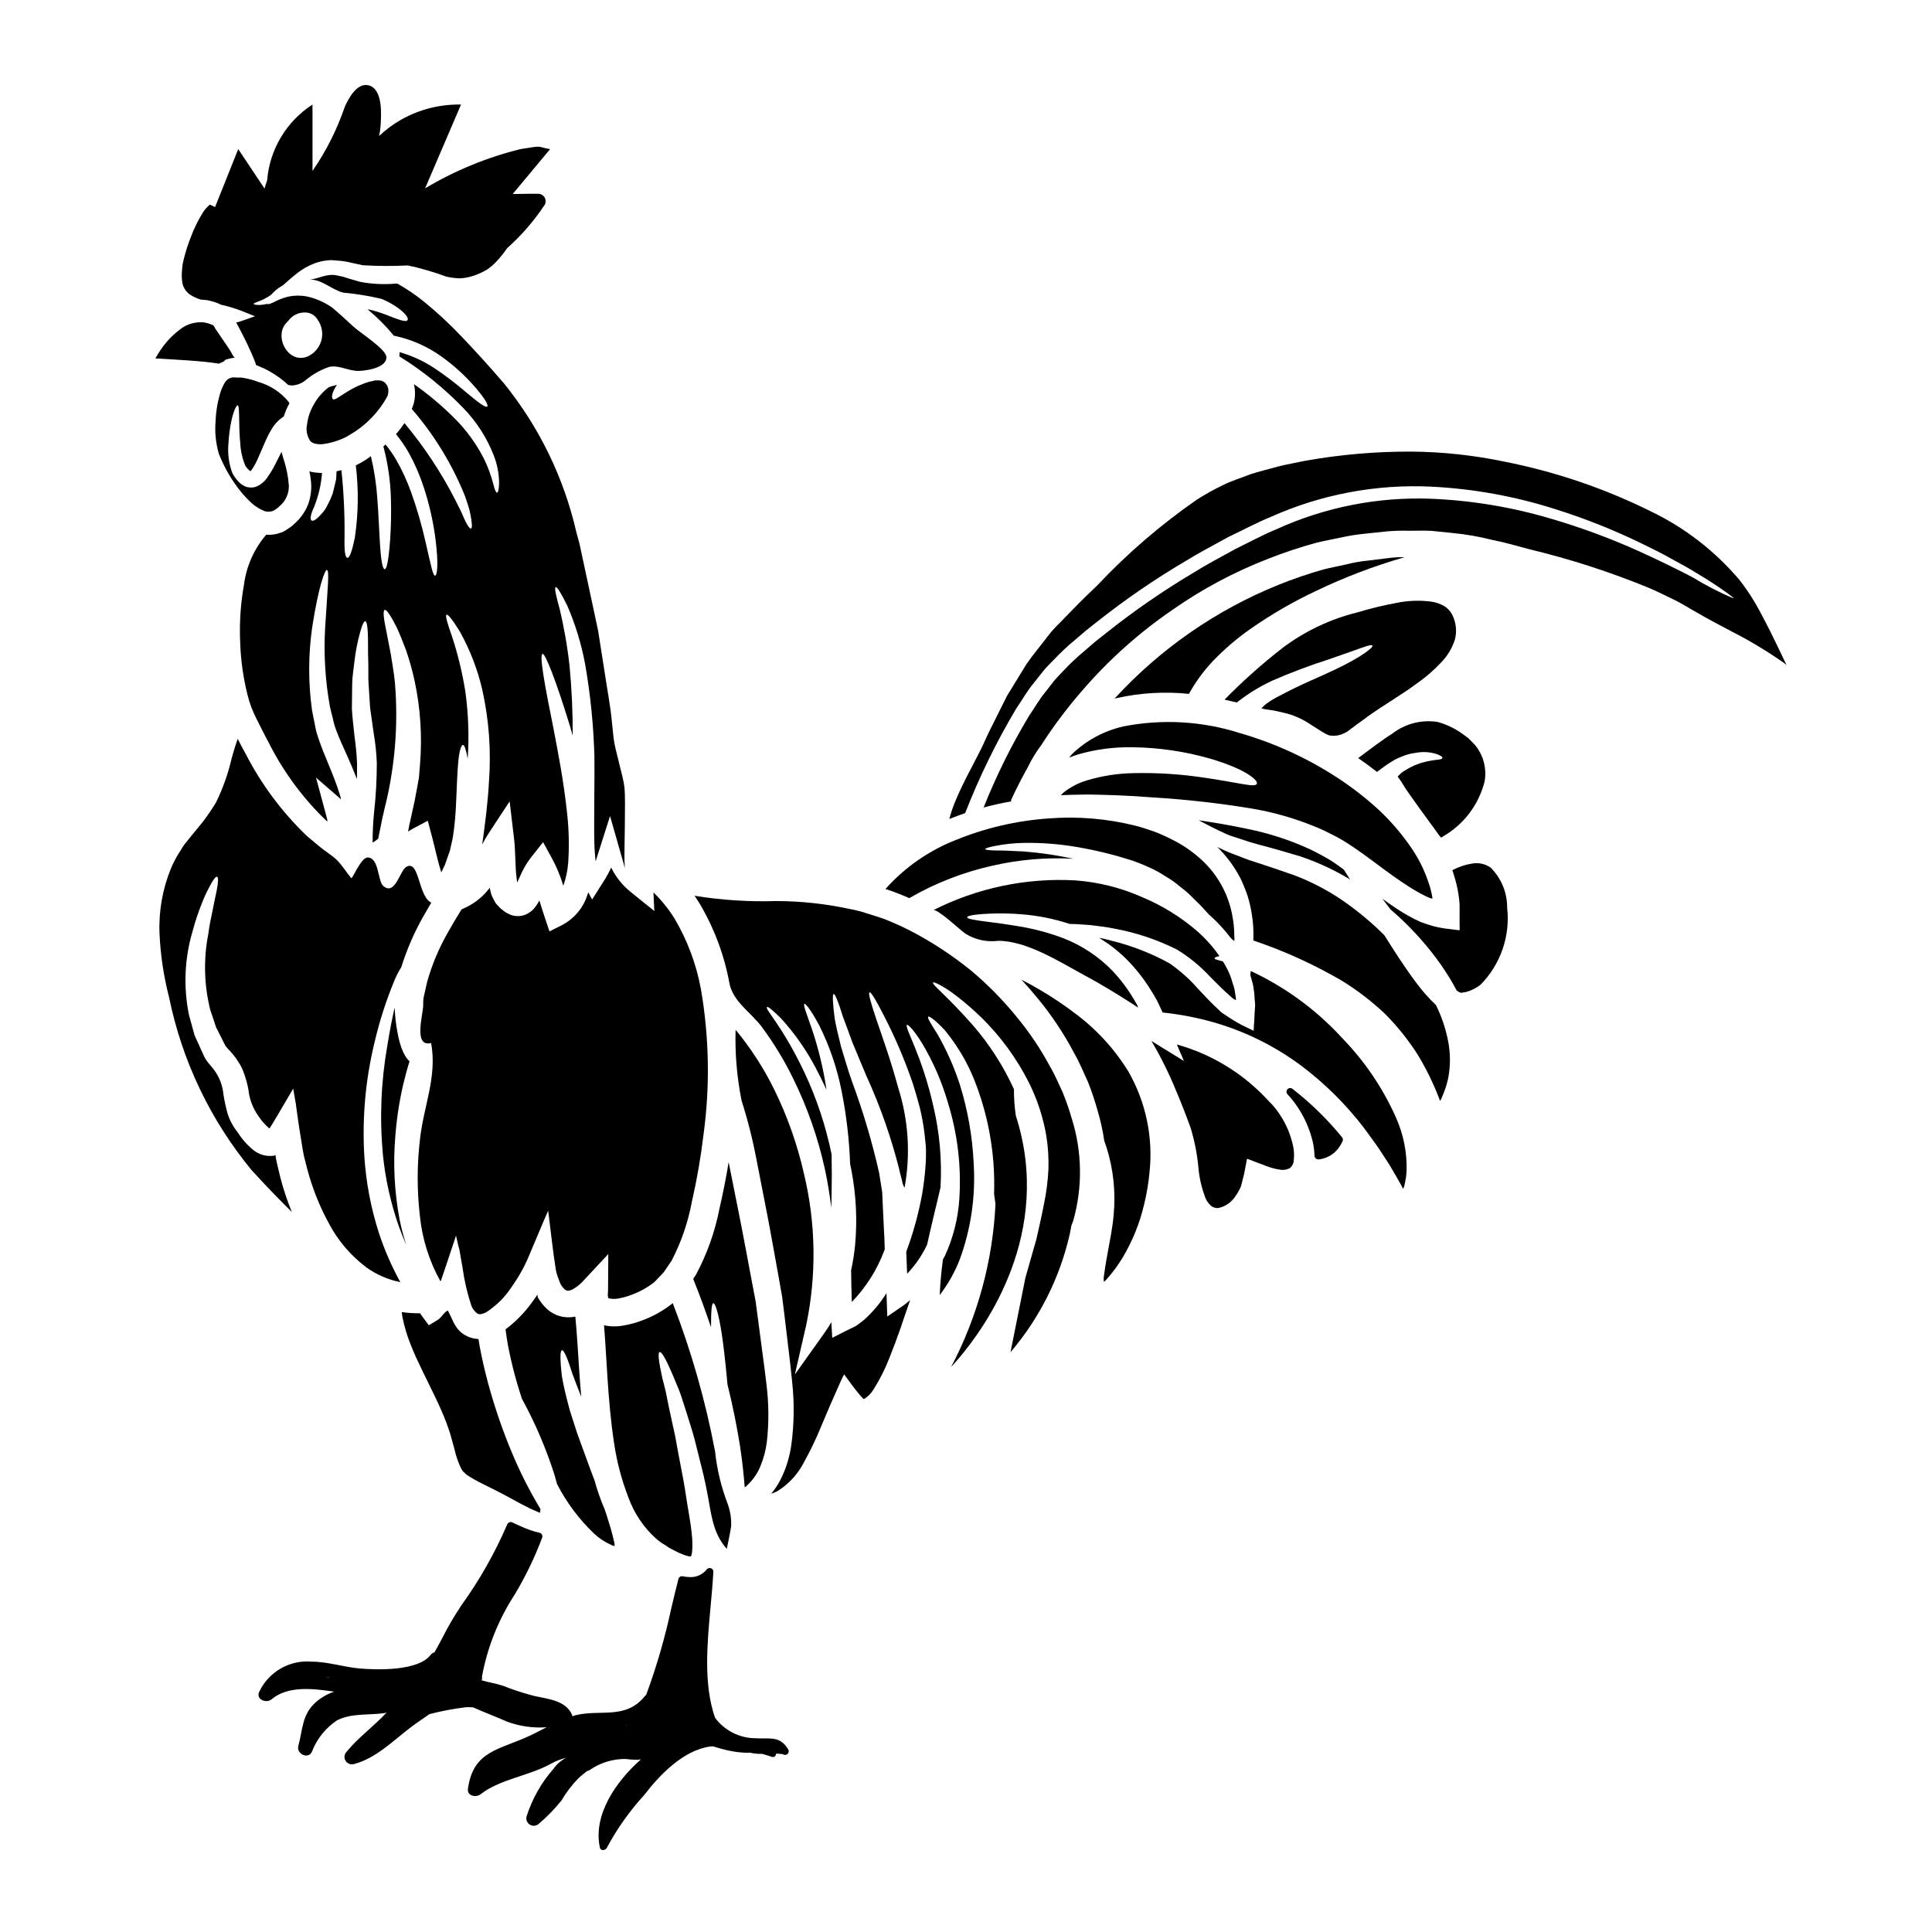 <?xml version="1.0" encoding="UTF-8"?>
<!-- Uploaded to: ICON Repo, www.svgrepo.com, Generator: ICON Repo Mixer Tools -->
<svg fill="#000000" width="800px" height="800px" version="1.1" viewBox="144 144 512 512" xmlns="http://www.w3.org/2000/svg">
 <g>
  <path d="m205.25 255.86c0.621-3.004 1.426-4.555 1.758-4.453 0.336 0.102 0.34 1.707 0.395 4.66 0.023 1.449 0.051 3.258 0.262 5.301h-0.004c0.098 2.121 0.57 4.207 1.398 6.16 0.328 0.461 0.711 0.879 1.137 1.246 0.059 0.035 0.121 0.07 0.184 0.102 0.262-0.285 0.496-0.598 0.691-0.934 0.426-0.66 0.797-1.352 1.113-2.07 0.723-1.68 1.477-3.418 2.277-5.227 0.445-1.008 0.953-1.984 1.527-2.926 0.723-1.25 1.711-2.328 2.898-3.148l0.336-0.23c0.363-1.199 0.859-2.352 1.477-3.441l-0.258-0.465c-2.062-2.496-4.832-4.312-7.945-5.203-1.488-0.566-3.031-0.965-4.606-1.18-0.684 0.035-1.367 0.016-2.047-0.051-1.707 0.18-2.273 1.113-3.234 3.391v-0.004c-0.871 2.644-1.367 5.398-1.473 8.18-0.254 2.938 0.043 5.894 0.875 8.723 1.188 3.004 2.742 5.844 4.633 8.461 0.961 1.352 2.035 2.613 3.215 3.781 1.016 1.102 2.234 1.996 3.594 2.637 0.738 0.414 1.602 0.543 2.43 0.359 0.172-0.059 0.344-0.113 0.52-0.152 0.188-0.102 0.371-0.215 0.543-0.34 0.152-0.129 0.395-0.203 0.52-0.336l0.828-0.75c1.523-1.359 2.348-3.34 2.25-5.379-0.195-2.477-0.703-4.922-1.504-7.273-0.152-0.492-0.285-1.008-0.438-1.551-0.699 1.398-1.398 2.816-2.148 4.242-0.488 0.887-1.031 1.746-1.629 2.562-0.738 1.105-1.793 1.965-3.027 2.461-0.859 0.273-1.785 0.266-2.641-0.027-0.629-0.258-1.211-0.625-1.707-1.086-0.695-0.688-1.289-1.473-1.762-2.332l-0.078-0.078v-0.023c-0.973-2.566-1.336-5.32-1.059-8.051 0.098-1.867 0.332-3.723 0.699-5.555z"/>
  <path d="m291.63 537.3c2.504 4.871 5.801 9.289 9.758 13.074 1.316 1.25 2.84 2.266 4.5 3l0.395 0.184c0.047 0.027 0.102 0.043 0.156 0.051 0.125 0.051 0.258 0.074 0.391 0.074 0.129 0 0.027-0.152 0.051-0.23-0.023-0.152 0-0.129-0.051-0.441-0.359-1.727-0.809-3.438-1.344-5.117-0.395-1.32-0.789-2.586-1.215-3.852-0.051-0.105-0.102-0.234-0.152-0.34h-0.004c-1.008-2.383-1.855-4.832-2.539-7.324-0.746-1.969-1.477-3.883-2.121-5.691-0.906-2.512-1.758-4.812-2.535-6.961-0.699-2.172-1.32-4.164-1.918-5.977-1.008-3.676-1.68-6.652-2.094-9.004-0.543-4.789-0.469-6.832 0.023-6.91 0.492-0.078 1.398 1.84 2.754 6.211 0.617 1.656 1.398 3.699 2.363 6.133-0.129-1.602-0.285-3.148-0.395-4.762-0.395-5.352-0.645-10.945-1.18-16.508v-0.008c-0.738 0.164-1.496 0.227-2.254 0.184-1.609-0.078-3.164-0.621-4.477-1.555-1.09-0.816-2.023-1.824-2.754-2.977l-0.395-0.617s-0.055-0.078-0.027-0.055l-0.051-0.125v-0.004c-0.051-0.195-0.086-0.395-0.105-0.598 0-0.203-0.051 0.051-0.102 0.078l-0.152 0.262c-0.441 0.617-0.883 1.215-1.297 1.812v-0.004c-1.934 2.656-4.25 5.012-6.879 6.981 0.23 1.918 0.543 3.856 0.934 5.746 0.621 2.977 1.348 5.902 2.172 8.723 0.395 1.371 0.828 2.641 1.242 3.984 0.152 0.262 0.285 0.492 0.441 0.789l0.004-0.004c3.266 6.102 5.973 12.484 8.094 19.07 0.25 0.879 0.504 1.781 0.762 2.707z"/>
  <path d="m265.91 232.77c-2.988-3.129-6.168-6.066-9.52-8.797-2.219-1.805-4.59-3.414-7.086-4.812-0.312-0.027-0.52 0.051-0.789 0.027-3.035 0.234-6.09 0.07-9.082-0.492-1.137-0.312-2.223-0.672-3.285-0.961h-0.004c-0.895-0.32-1.816-0.562-2.754-0.727-2.793-0.672-5.227 1.012-7.375 1.062 3.445 0 5.82 2.691 8.98 3.492 3.418 0.297 6.809 0.852 10.145 1.656 1.637 0.668 3.184 1.535 4.606 2.59 2.098 1.602 2.535 2.637 2.25 3.051-0.285 0.414-1.348 0.23-3.621-0.645-1.113-0.441-2.59-1.035-4.453-1.629-0.789-0.23-1.629-0.469-2.539-0.648 0.078 0.078 0.184 0.156 0.262 0.234 2.375 1.969 4.555 4.164 6.516 6.547l0.18 0.23c4.664 0.961 9.066 2.91 12.914 5.719 2.844 2.066 5.473 4.418 7.84 7.016 3.496 3.883 4.371 5.691 4.039 6.031-0.418 0.414-2.07-0.789-5.957-4.039h0.004c-2.527-2.164-5.18-4.18-7.945-6.031-2.875-1.914-6.027-3.371-9.344-4.328v0.672c-0.023 0.129-0.051 0.289-0.074 0.441 6.195 3.844 11.887 8.441 16.949 13.688 3.461 3.551 6.18 7.758 7.996 12.371 1 2.457 1.508 5.086 1.5 7.738-0.078 1.652-0.285 2.328-0.543 2.328-0.262 0-0.594-0.645-0.957-2.144-0.602-2.359-1.441-4.648-2.512-6.836-2.074-4.078-4.801-7.793-8.07-10.996-3.242-3.215-6.746-6.148-10.484-8.773 0.402 1.723 0.375 3.519-0.078 5.227-0.129 0.492-0.336 0.906-0.492 1.348 5.953 6.867 10.723 14.676 14.109 23.109 0.492 1.5 0.957 2.754 1.215 3.828 0.262 1.074 0.395 1.969 0.488 2.664 0.207 1.375 0.129 1.996-0.125 2.07s-0.699-0.395-1.324-1.629c-0.312-0.594-0.672-1.398-1.086-2.383-0.414-0.984-1.059-2.094-1.707-3.469v0.004c-3.727-7.297-8.258-14.156-13.508-20.445-0.688 1.023-1.438 2-2.254 2.926 1.297 1.566 2.449 3.246 3.445 5.019 1.605 2.93 2.934 6.004 3.961 9.184 1.449 4.441 2.481 9.008 3.074 13.641 0.883 6.93 0.395 9.625-0.102 9.652-0.594 0.051-1.062-2.535-2.59-9.164-0.996-4.394-2.258-8.727-3.777-12.965-1.051-2.926-2.352-5.758-3.883-8.465-0.848-1.465-1.816-2.859-2.894-4.164-0.207 0.152-0.363 0.363-0.57 0.52 1.184 4.43 1.852 8.977 1.992 13.559 0.121 3.754 0.051 7.512-0.207 11.258-0.414 5.59-0.906 7.684-1.426 7.711s-1.035-2.148-1.32-7.711c-0.18-2.793-0.289-6.441-0.645-11.02h0.004c-0.254-3.785-0.828-7.543-1.711-11.234-0.441 0.312-0.832 0.648-1.297 0.934l-1.215 0.75c-0.414 0.23-0.699 0.336-1.062 0.543l-0.086 0.059-0.336 0.152 0.004 0.004c0.766 6.332 0.688 12.738-0.238 19.051-0.828 4.086-1.473 5.535-2.016 5.461-0.543-0.074-0.832-1.684-0.727-5.695v-0.004c0.055-5.859-0.223-11.715-0.828-17.543l-1.297 0.312c-0.023 0.723-0.051 1.422-0.102 2.066-0.312 1.398-0.621 2.668-0.906 3.777h0.004c-0.352 0.98-0.773 1.934-1.27 2.852-0.316 0.719-0.727 1.398-1.215 2.016-1.812 2.125-2.719 2.641-3.148 2.305-0.43-0.336-0.285-1.477 0.723-3.652 1.137-2.856 1.836-5.863 2.07-8.926-1.133-0.004-2.262-0.141-3.359-0.414 0.273 1.156 0.438 2.332 0.492 3.519 0.066 1.836-0.234 3.664-0.883 5.383-0.367 0.887-0.824 1.727-1.375 2.512-0.527 0.773-1.145 1.484-1.832 2.121l-0.789 0.746v0.004c-0.402 0.348-0.836 0.66-1.293 0.93-0.43 0.305-0.879 0.582-1.348 0.828-0.52 0.18-1.062 0.367-1.605 0.52-0.914 0.211-1.859 0.281-2.793 0.203-3.223 3.754-5.277 8.371-5.906 13.277-0.895 5.019-1.234 10.121-1.008 15.219 0.156 4.766 0.82 9.504 1.992 14.129 0.27 1.066 0.598 2.117 0.984 3.148 0.395 1.035 0.789 1.867 1.297 2.926 1.086 2.07 2.07 4.191 3.148 6.133v-0.004c3.668 7.359 8.5 14.082 14.309 19.902 1.574 1.449 1.707 2.07 0.93-0.855l-2.562-9.496 6.652 5.773c-0.102-0.469-0.23-0.906-0.363-1.348-0.828-2.668-1.84-5.203-2.871-7.688-1.031-2.484-2.019-4.84-2.875-7.426h0.004c-0.41-1.203-0.711-2.441-0.906-3.699-0.234-1.18-0.52-2.363-0.699-3.496-1.012-7.289-0.992-14.684 0.051-21.969 1.707-10.969 3.367-15.242 3.91-15.16 0.695 0.102 0.18 4.684-0.492 15.473v-0.004c-0.387 6.965 0.047 13.945 1.293 20.809 0.23 1.035 0.516 2.098 0.789 3.184 0.215 1.105 0.535 2.188 0.957 3.234 0.75 2.07 1.891 4.453 2.977 6.906 0.789 1.816 1.629 3.754 2.434 5.797 0.023-1.336 0.023-2.652 0.023-3.984-0.098-2.445-0.32-4.883-0.672-7.301-0.262-2.535-0.57-4.992-0.699-7.32 0.027-2.301 0.051-4.531 0.078-6.602 0.027-2.07 0.395-3.961 0.57-5.719 0.301-2.719 0.816-5.41 1.551-8.047 0.52-1.867 0.984-2.902 1.348-2.852 0.363 0.051 0.57 1.141 0.672 3.055 0.102 1.914 0 4.762 0.129 8.125 0.051 1.684-0.051 3.523 0.078 5.488 0.129 1.965 0.254 4.039 0.395 6.238 0.312 2.172 0.621 4.453 0.961 6.805 0.445 2.609 0.723 5.246 0.824 7.894-0.004 4.418-0.25 8.832-0.746 13.223-0.254 2.609-0.375 5.227-0.363 7.844 0.527-0.312 1.027-0.668 1.5-1.062 0.07-0.504 0.164-1.004 0.289-1.5 0.23-1.18 0.465-2.332 0.695-3.496 0.262-1.059 0.465-2.121 0.723-3.148v0.004c2.691-10.746 3.609-21.852 2.723-32.891-0.262-2.977-0.789-5.644-1.141-7.996-0.465-2.363-0.855-4.402-1.18-6.059-0.723-3.391-0.906-5.328-0.414-5.512 0.492-0.18 1.574 1.449 3.148 4.555 0.746 1.574 1.551 3.598 2.457 5.953l-0.004-0.004c0.93 2.691 1.699 5.43 2.309 8.207 1.574 7.309 2.062 14.805 1.449 22.254-0.078 1.059-0.18 2.121-0.262 3.207l-0.027 0.18v0.102l-0.051 0.312-0.078 0.395-0.129 0.75-0.285 1.574c-0.363 2.07-0.789 4.215-1.32 6.441-0.23 1.086-0.492 2.172-0.723 3.285-0.105 0.516-0.207 1.008-0.285 1.523 0.395-0.254 0.789-0.516 1.211-0.746l4.016-2.121 1.16 4.402c0.883 3.391 1.555 6.648 2.41 9.262 0.262-0.492 0.52-1.008 0.723-1.5l0.262-0.52c0.023-0.102 0.129-0.395 0.129-0.395l0.414-1.18c0.254-0.789 0.594-1.551 0.789-2.25 0.262-1.375 0.645-2.562 0.828-3.961 0.418-2.754 0.621-5.438 0.75-7.871 0.23-4.918 0.34-8.977 0.621-11.773 0.285-2.793 0.75-4.297 1.215-4.297 0.465 0 0.828 1.324 1.266 3.625h0.004c0.391-5.844 0.195-11.711-0.582-17.516-0.789-5.074-1.992-10.078-3.598-14.957-1.238-3.496-1.812-5.465-1.422-5.668 0.391-0.203 1.656 1.422 3.598 4.582 2.637 4.773 4.606 9.883 5.848 15.191 1.812 8.078 2.414 16.379 1.785 24.633-0.285 5.254-0.98 10.766-1.781 16.484h-0.004c0.516-1.02 1.086-2.016 1.711-2.973l5.562-8.461 1.18 9.988c0.262 2.144 0.23 3.699 0.34 5.438 0.051 1.652 0.125 3.309 0.312 4.785l0.125 1.062c0.027 0.074 0.027 0.152 0.051 0.23l0.648-1.426c0.723-1.758 1.664-3.418 2.793-4.945l3.418-4.328 2.637 4.836c1.121 2.152 2.031 4.406 2.719 6.731 0.695-1.969 1.129-4.023 1.297-6.106 0.293-4.367 0.195-8.75-0.289-13.098-0.879-8.41-2.363-15.914-3.543-22.125-2.512-12.398-3.856-19.93-2.953-20.133 0.695-0.129 3.469 6.805 7.246 19.098 0.23 0.789 0.465 1.707 0.723 2.562h0.004c0.035-6.168-0.242-12.336-0.832-18.477-0.566-5.141-1.457-10.242-2.664-15.27-0.98-3.469-1.371-5.434-1.008-5.59 0.363-0.156 1.398 1.527 3.055 4.863v0.004c2.144 4.941 3.727 10.105 4.723 15.398 1.43 8.137 2.258 16.371 2.484 24.633 0.078 4.84-0.152 17.344-0.023 22.465 0.023 1.754 0.152 3.543 0.336 5.301 0.207-0.672 0.418-1.348 0.648-2.016l3.18-9.988 3.938 13.777c-0.051-0.543-0.078-1.059-0.102-1.574-0.102-3.184 0.336-16.473 0-19.68-0.336-3.207-2.57-10.062-2.91-13.328-0.285-2.457-0.465-4.891-0.789-7.297s-0.746-4.723-1.109-7.086c-0.727-4.688-1.453-9.312-2.176-13.871-0.957-4.582-1.941-9.055-2.875-13.457-0.488-2.199-0.953-4.371-1.398-6.523-0.23-1.035-0.465-2.07-0.668-3.106-0.289-1.012-0.543-2.043-0.832-3.055l0.004 0.004c-3.297-14.426-9.848-27.906-19.152-39.41-4.176-4.891-8.16-9.211-11.684-12.887z"/>
  <path d="m194.25 222c0.914 0.617 1.918 1.09 2.977 1.398 0.152 0.027 0.312 0 0.441 0.027l1.32 0.129 1.242 0.312c0.801 0.195 1.574 0.488 2.301 0.875 1.805 0.402 3.578 0.93 5.309 1.574l3.75 1.5-4.242 1.477c-0.18 0.078-0.262 0.027-0.52 0.102-0.082 0.008-0.16 0.023-0.234 0.055 1.062 1.941 2.019 3.828 2.875 5.59 0.465 1.035 0.934 2.016 1.348 2.949 0.203 0.492 0.395 0.984 0.594 1.449 0.18 0.418 0.328 0.852 0.438 1.293 0.746 0.312 1.477 0.621 2.172 0.934h0.004c1.957 0.953 3.793 2.141 5.457 3.543 0.285 0.254 0.57 0.543 0.855 0.789 0.316 0.078 0.637 0.129 0.961 0.156 1.379-0.039 2.703-0.551 3.75-1.449 1.855-1.539 3.977-2.723 6.262-3.496 2.637-0.492 5.074 1.141 7.762 1.086 1.992-0.023 7.531-0.855 7.324-3.723-0.156-2.125-7.117-6.473-8.746-8.027-1.941-1.812-3.91-3.598-5.668-5.07v0.004c-1.957-1.355-4.152-2.332-6.469-2.875-1.812-0.375-3.688-0.34-5.488 0.102-1.238 0.34-2.438 0.82-3.57 1.426-0.855 0.395-1.449 0.594-1.68 0.395-0.582 0.16-1.184 0.254-1.785 0.289-1.18 0.051-1.758-0.129-1.758-0.289 0-0.414 1.891-0.516 4.582-2.363h-0.004c0.84-0.969 1.836-1.793 2.949-2.43 0.051-0.027 0.129-0.055 0.18-0.078 1.086-0.984 2.332-2.098 3.828-3.262l0.004-0.004c1.441-1.141 3.059-2.043 4.789-2.664 0.992-0.363 2.027-0.598 3.078-0.695l0.695-0.078c0.312-0.023 0.625-0.016 0.934 0.023 0.543 0.055 1.086 0.078 1.656 0.129 1.094 0.086 2.176 0.27 3.234 0.543 0.957 0.207 1.969 0.441 2.977 0.648 3.981 0.234 7.973 0.254 11.953 0.051 3.481 0.746 6.898 1.742 10.234 2.977 1.172 0.27 2.367 0.414 3.57 0.441 1.125-0.051 2.238-0.25 3.309-0.594 1.312-0.406 2.574-0.961 3.758-1.656 0.984-0.641 1.879-1.406 2.664-2.281 1.008-1.07 1.93-2.219 2.754-3.438 3.797-3.383 7.141-7.238 9.953-11.473 0.359-0.609 0.363-1.363 0.012-1.973-0.352-0.613-1.004-0.992-1.711-0.992-2.254-0.043-4.508 0.051-6.762 0.062l9.922-11.902c-3.816-0.617-1.434-1.055-7.871 0-8.887 2.199-17.398 5.703-25.262 10.395l9.52-22.203c-5.508-0.109-10.941 1.25-15.746 3.934-2.16 1.215-4.16 2.691-5.961 4.394 0.195-0.902 0.328-1.816 0.391-2.734 0.168-2.754 0.711-9.84-3.289-10.711-3-0.66-5.223 3.543-6.164 5.621-2.062 6.066-4.953 11.816-8.594 17.094v-17.598c-6.906 4.461-11.348 11.879-12.02 20.074-0.273 0.754-0.504 1.488-0.688 2.191l-6.973-10.457-6.137 15.352-1.367-0.633 0.004-0.004c-0.066 0.035-0.125 0.078-0.18 0.129-0.723 0.633-1.344 1.375-1.836 2.203-1.184 1.934-2.18 3.981-2.981 6.102-0.809 2.031-1.477 4.117-1.992 6.238-0.129 0.492-0.203 1.008-0.285 1.371-0.078 0.57-0.078 1.035-0.129 1.5-0.094 0.887-0.086 1.785 0.027 2.668 0.117 1.422 0.844 2.719 1.992 3.559zm25.824 7.375c0.102-0.133 0.215-0.254 0.34-0.359 0.113-0.125 0.219-0.254 0.312-0.395 1.027-1.18 2.523-1.844 4.09-1.812 1.383-0.023 2.672 0.715 3.359 1.918 1.148 1.609 1.508 3.648 0.973 5.551-0.539 1.902-1.91 3.461-3.727 4.231-3.965 1.574-7.195-2.59-6.781-6.211 0.109-1.113 0.621-2.152 1.434-2.922z"/>
  <path d="m233.17 246.02-0.262 0.078c-0.605 0.137-1.199 0.309-1.781 0.52-1.691 1.281-3.09 2.914-4.09 4.785-0.871 1.543-1.434 3.238-1.656 4.996-0.336 1.512-0.055 3.094 0.785 4.394 0.352 0.418 0.836 0.695 1.375 0.789 0.859 0.191 1.746 0.199 2.609 0.023 1.164-0.188 2.309-0.48 3.418-0.879l1.551-0.621c0.328-0.148 0.648-0.312 0.957-0.492l0.699-0.441h0.004c4.168-2.41 7.59-5.93 9.883-10.168 0.227-0.602 0.309-1.25 0.234-1.887 0.023-0.289-0.18-0.52-0.234-0.789l0.027-0.078-0.18-0.207c-0.156-0.203-0.395-0.543-0.492-0.645v-0.004c-0.309-0.223-0.648-0.398-1.008-0.516-0.547-0.098-1.105-0.117-1.66-0.055-0.363 0.078-0.699 0.18-1.035 0.262-0.102 0.023-0.203 0.031-0.309 0.027-2.32 0.695-4.527 1.723-6.551 3.055-1.781 1.109-2.715 1.891-3.207 1.629s-0.363-1.734 1.035-3.777c-0.039-0.012-0.078-0.012-0.113 0z"/>
  <path d="m193.89 239.52c3.367 0.23 6.109 0.52 8.125 0.855h-0.004c0.117-0.09 0.254-0.152 0.395-0.184l0.465-0.203 0.23-0.105 0.027-0.023 0.262-0.129 0.023-0.027 0.078-0.129 0.18-0.203 0.004-0.004c0.844-0.293 1.723-0.492 2.613-0.594-0.395-0.055-0.789-1.012-1.18-1.684-1.141-1.812-2.363-3.469-3.699-5.488h-0.004c-0.227-0.309-0.426-0.637-0.598-0.98-0.086-0.164-0.199-0.312-0.336-0.441l-0.34-0.129h0.004c-0.445-0.215-0.914-0.371-1.398-0.465l-0.695-0.156-0.723-0.027-0.004-0.004c-2.113-0.035-4.172 0.691-5.797 2.047-1.883 1.449-3.527 3.188-4.863 5.148-0.543 0.789-1.012 1.574-1.477 2.383 0.934 0.051 1.863 0.102 2.754 0.156 2.133 0.125 4.117 0.254 5.957 0.387z"/>
  <path d="m221.35 465.21c-1.242-3.012-2.273-6.106-3.082-9.262-0.312-1.266-0.594-2.562-0.906-3.805-0.078-0.336-0.152-0.645-0.203-0.957l-0.105-0.699-0.023-0.129c0-0.152 0.023-0.438-0.078-0.23-0.027 0.027-0.051 0.051-0.078 0.051l-0.004-0.004c-0.156 0.062-0.324 0.105-0.492 0.129-1.848 0.203-3.707-0.324-5.172-1.473-1.613-1.301-3.004-2.856-4.117-4.609l-0.23-0.312v0.004c-1.211-1.527-2.109-3.277-2.641-5.148-0.426-1.586-0.766-3.191-1.016-4.816-0.223-2.312-1.07-4.523-2.453-6.394-0.285-0.414-0.789-0.957-1.18-1.449-0.574-0.633-1.062-1.336-1.449-2.098-0.57-1.289-1.18-2.535-1.707-3.773-0.289-0.621-0.57-1.219-0.832-1.816-0.18-0.617-0.363-1.238-0.516-1.863-0.34-1.215-0.672-2.41-0.984-3.574v0.004c-1.523-7.43-1.176-15.121 1.008-22.387 0.609-2.312 1.363-4.582 2.25-6.805 0.562-1.512 1.223-2.992 1.969-4.422 1.137-2.223 1.863-3.148 2.223-3.027 0.363 0.121 0.34 1.32-0.125 3.75-0.234 1.215-0.621 2.754-0.961 4.633s-0.93 4.117-1.238 6.754c-1.312 6.676-1.137 13.559 0.516 20.16 0.34 0.984 0.672 1.969 1.012 3 0.176 0.52 0.336 1.035 0.516 1.574 0.262 0.492 0.492 0.984 0.75 1.477 0.516 1.008 1.035 2.019 1.551 3.082 0.289 0.668 0.52 0.695 0.789 1.109 0.465 0.52 0.906 0.934 1.449 1.605 0.543 0.633 1.027 1.32 1.445 2.043 0.5 0.734 0.906 1.527 1.219 2.363 0.602 1.551 1.059 3.152 1.371 4.785 0.234 2.473 1.102 4.84 2.512 6.883l0.102 0.129 0.129 0.203 0.004 0.004c0.777 1.176 1.719 2.234 2.793 3.148 0.078 0 0.285-0.34 0.285-0.34l0.645-1.059 1.555-2.59c1.266-2.172 2.562-4.371 3.856-6.574l0.336 1.969 0.129 0.789 0.051 0.312c0.051 0.289 0.078 0.289 0.156 0.832l0.23 1.703c0.336 2.277 0.621 4.633 1.035 6.961 0.18 1.18 0.395 2.363 0.566 3.543l0.207 1.109c0.051 0.289 0.129 0.57 0.18 0.855 0.285 1.141 0.594 2.305 0.879 3.469l0.008-0.004c1.293 4.852 3.152 9.535 5.539 13.949 2.422 4.672 5.863 8.742 10.066 11.906 2.688 1.93 5.762 3.262 9.004 3.906-2.285-4.148-4.18-8.496-5.668-12.988-2.133-6.637-3.438-13.512-3.879-20.469-0.594-10.039 0.305-20.113 2.664-29.891 1.246-5.394 2.918-10.68 4.996-15.809 0.574-1.512 1.293-2.961 2.148-4.332 1.41-4.5 3.273-8.844 5.562-12.965 0.789-1.398 1.574-2.754 2.383-4.141-0.074-0.051-0.203-0.074-0.285-0.125-3.234-2.07-2.926-11.363-6.363-9.316-1.684 0.98-2.953 7.789-6.109 5.019-1.426-1.238-1.062-7.297-3.984-7.531-1.734-0.129-3.598 4.582-4.43 5.539-1.32-1.574-2.457-3.496-3.938-4.945-1.375-1.289-3.207-2.363-4.684-3.621l-2.098-1.758-0.957-0.789-0.57-0.543h0.004c-6.387-6.211-11.715-13.422-15.785-21.348-0.723-1.293-1.422-2.613-2.098-3.961-0.594 1.602-1.113 3.336-1.602 5.117-0.926 4.047-2.312 7.973-4.141 11.699-1.074 1.777-2.238 3.496-3.496 5.152-1.18 1.422-2.332 2.848-3.469 4.242l-1.574 1.969-1.215 1.945v-0.004c-0.84 1.32-1.566 2.703-2.172 4.141-2.277 5.531-3.32 11.488-3.055 17.461 0.262 5.637 1.102 11.23 2.512 16.695 3.43 16.855 10.945 32.609 21.891 45.879 4.019 4.402 7.566 8.047 10.672 11.102z"/>
  <path d="m305.97 373.91c-0.547 1.188-1.168 2.336-1.863 3.441l-3.184 5.023-1.035-1.918c-0.102 0.285-0.152 0.543-0.262 0.828v-0.004c-1.074 3.305-3.371 6.07-6.414 7.738l-3.598 1.812-1.297-3.883c-0.52-1.473-0.934-2.926-1.375-4.328h0.004c-0.348 0.691-0.773 1.344-1.27 1.941-0.258 0.332-0.551 0.641-0.875 0.906-0.426 0.336-0.887 0.625-1.375 0.855-1.184 0.52-2.512 0.602-3.75 0.234-0.828-0.27-1.598-0.68-2.281-1.219-0.309-0.234-0.617-0.492-0.879-0.723l-0.395-0.441-0.441-0.441-0.285-0.336-0.078-0.129-0.152-0.262-0.312-0.57 0.004 0.004c-0.207-0.367-0.387-0.746-0.543-1.141-0.113-0.27-0.203-0.555-0.266-0.844-0.078-0.395-0.18-0.789-0.262-1.18-1.566 2.109-3.602 3.828-5.949 5.016l-1.527 0.723c-1.266 2.043-2.484 4.066-3.574 6.031-2.387 4.144-4.246 8.57-5.539 13.176-0.254 1.086-0.488 2.144-0.723 3.207-0.25 0.91-0.355 1.852-0.312 2.793 0.078 2.363-2.793 11.387 2.098 10.195 1.629 8.953-1.969 16.641-2.949 25.414h0.004c-0.816 6.789-0.828 13.652-0.031 20.445 0.617 6.086 2.477 11.98 5.461 17.316l0.156-0.336 1.137-3.336c0.934-2.793 1.891-5.617 2.82-8.461l0.617 2.754c0.078 0.312 0.156 0.492 0.262 0.906 0.285 1.629 0.566 3.258 0.855 4.887 0.461 3.406 1.242 6.762 2.332 10.02 0.332 0.883 0.93 1.641 1.707 2.172 0.258 0.07 0.523 0.098 0.789 0.078 0.484-0.098 0.953-0.266 1.395-0.492 2.621-1.684 4.867-3.887 6.602-6.469l0.723-1.059c0.074-0.078 0.395-0.57 0.621-0.934l0.695-1.113h0.004c1.02-1.684 1.91-3.438 2.664-5.25 1.707-3.988 3.754-8.98 5.152-12.109 0.543 4.164 1.238 10.664 1.941 15.059v-0.004c0.125 1.016 0.391 2.012 0.789 2.953 0.152 0.484 0.336 0.957 0.543 1.422 0.152 0.262 0.203 0.289 0.285 0.441h-0.004c0.262 0.418 0.594 0.785 0.984 1.086 0.566 0.34 0.789 0.363 1.84-0.051 1.238-0.684 2.344-1.586 3.258-2.668l6.297-6.754-0.066 9.676c-0.027 0.418-0.055 0.832-0.078 1.242l0.078 0.395c0 0.152 0 0.254 0.023 0.254 0.152 0.105-0.078 0.156 0.492 0.23v0.004c0.832 0.141 1.688 0.117 2.512-0.074 1.105-0.211 2.188-0.523 3.234-0.934 2.184-0.801 4.227-1.945 6.055-3.387 0.789-0.789 1.605-1.734 2.434-2.562 0.723-1.012 1.375-2.07 2.098-3.082 2.543-4.898 4.348-10.148 5.356-15.574 1.352-5.902 2.387-11.875 3.102-17.887 1.742-12.797 1.508-25.781-0.695-38.508-1.203-6.559-3.551-12.859-6.938-18.609-1.578-2.562-3.473-4.918-5.641-7.012l0.23 4.918-6.496-5.227 0.004-0.004c-2.074-1.719-3.758-3.863-4.941-6.285z"/>
  <path d="m463.54 350.15c-6.281-0.973-12.637-1.398-18.992-1.266-4.281 0.059-8.535 0.723-12.633 1.965-2.137 0.652-4.137 1.688-5.902 3.055-0.312 0.254-0.594 0.543-0.879 0.828 1.863-0.078 4.188-0.156 7.086-0.18 4.504 0.078 10.324 0.203 17.52 0.789v-0.004c8.738 0.539 17.445 1.523 26.082 2.953 5.633 0.953 11.145 2.523 16.434 4.684 1.469 0.574 2.902 1.23 4.301 1.969 1.492 0.707 2.938 1.512 4.328 2.402 2.82 1.785 5.488 3.777 8.203 5.797 2.715 2.019 5.465 4.039 8.359 5.875v0.004c1.43 0.914 2.906 1.75 4.426 2.508l1.012 0.441h-0.004c0.062 0.039 0.133 0.066 0.207 0.078 0.109 0.035 0.223 0.062 0.34 0.074 0.312 0.129 0.129-0.285 0.129-0.465-0.211-1.258-0.531-2.496-0.957-3.699-1.195-3.633-2.949-7.055-5.203-10.145-2.394-3.387-5.133-6.519-8.176-9.344-3.281-2.996-6.797-5.731-10.508-8.176-8.078-5.305-16.906-9.363-26.191-12.035-9.945-3.16-20.527-3.766-30.77-1.758-5.102 1.148-9.797 3.664-13.586 7.273-0.309 0.312-0.543 0.695-0.828 1.008 0.789-0.312 1.574-0.594 2.363-0.855 4.793-1.375 9.77-2.012 14.754-1.891 6.84 0.113 13.633 1.121 20.211 3.004 9.805 2.875 12.887 5.902 12.395 6.691-0.477 1.008-3.973-0.148-13.52-1.582z"/>
  <path d="m407 373.42c7.039-1.621 14.27-2.238 21.48-1.836-4.359-0.945-8.777-1.594-13.227-1.941-3.492-0.18-6.031-0.285-7.688-0.262-1.68-0.051-2.457-0.18-2.484-0.363-0.027-0.18 0.75-0.465 2.383-0.789v0.004c2.594-0.527 5.227-0.812 7.871-0.855 4.707-0.074 9.414 0.289 14.055 1.09 2.875 0.492 6.031 1.141 9.395 2.047 1.703 0.414 3.465 1.008 5.301 1.551 1.93 0.688 3.82 1.477 5.668 2.359 0.973 0.488 1.914 1.031 2.82 1.629 0.988 0.559 1.941 1.18 2.848 1.863 0.906 0.723 1.84 1.449 2.754 2.199 0.918 0.75 1.73 1.629 2.609 2.484 1.27 1.18 2.461 2.512 3.652 3.828 0.133 0.125 0.27 0.238 0.414 0.34 1.965 1.785 3.758 3.754 5.359 5.871 0.102 0.105 0.203 0.18 0.312 0.289l0.492 0.395 0.102 0.074v-0.152l0.023-0.363v-0.312l-0.023-0.203-0.027-1.035h-0.004c-0.023-1.391-0.16-2.773-0.414-4.141-0.938-5.863-3.82-11.238-8.176-15.27-2.391-2.203-5.082-4.051-7.996-5.484-1.535-0.789-3.109-1.488-4.723-2.098-1.68-0.52-3.309-1.18-5.117-1.574-7.461-1.844-15.168-2.473-22.828-1.863-8.484 0.594-16.82 2.543-24.691 5.769-7.078 2.812-13.402 7.234-18.477 12.914 2.141 0.703 4.242 1.516 6.301 2.434 6.863-3.977 14.293-6.875 22.035-8.598z"/>
  <path d="m519 346.77c-0.516 0.23-1.035 0.492-1.605 0.789-0.57 0.297-1.086 0.645-1.68 1.008v-0.004c-0.328 0.258-0.641 0.535-0.934 0.832l-0.363 0.363c0 0.152 0.207 0.336 0.312 0.516v-0.004c0.352 0.453 0.672 0.93 0.957 1.426 0.984 1.707 2.363 3.469 3.727 5.438 1.367 1.969 2.953 4.035 4.582 6.297 0.414 0.57 0.855 1.18 1.266 1.758 0.285 0.414 0.285 0.395 0.34 0.441l0.152 0.152c0.156 0.395 0.469-0.023 0.672-0.129 5.516-3.168 9.496-8.445 11.023-14.617 0.57-3.328-0.297-6.742-2.383-9.395-0.621-0.676-1.27-1.348-1.941-2.019-0.789-0.543-1.527-1.18-2.41-1.73l0.004-0.004c-1.738-1.113-3.629-1.969-5.613-2.539-4.301-0.715-8.703 0.402-12.141 3.082-2.898 1.785-5.797 4.113-9.031 6.469 1.707 1.18 3.394 2.41 5 3.676h-0.004c0.027-0.043 0.062-0.078 0.105-0.102 0.566-0.395 1.137-0.832 1.68-1.242 1.062-0.828 2.098-1.348 3.027-1.969 0.789-0.395 1.527-0.668 2.227-0.957 0.699-0.289 1.422-0.441 2.07-0.617 0.645-0.105 1.266-0.207 1.863-0.289 1.68-0.223 3.391-0.055 4.992 0.492 1.012 0.414 1.426 0.723 1.348 0.984-0.129 0.621-2.019 0.23-5.769 1.348-0.465 0.168-0.957 0.348-1.473 0.547z"/>
  <path d="m526.74 304.61c-1.082-0.605-2.266-1.008-3.496-1.18-3.078-0.391-6.199-0.27-9.238 0.359-3.484 0.648-6.93 1.488-10.324 2.512-7.156 1.766-13.879 4.961-19.77 9.391-5.438 4.223-10.578 8.805-15.398 13.719 1.086 0.23 2.172 0.492 3.258 0.746h0.004c2.887-2.277 6.031-4.215 9.367-5.769 4.988-2.172 10.082-4.086 15.266-5.742 7.789-2.641 10.973-4.117 11.309-3.543 0.262 0.395-2.535 2.848-10.117 6.441-3.777 1.812-8.773 3.777-14.469 6.832l0.004 0.004c-1.188 0.574-2.32 1.25-3.391 2.019-0.48 0.344-0.922 0.738-1.32 1.18-0.051 0.027-0.129 0.105-0.129 0.129l0.285 0.078 0.52 0.129v0.004c0.324 0.074 0.652 0.125 0.984 0.152l0.492 0.078 0.23 0.027 0.789 0.129c1.113 0.203 2.383 0.543 3.598 0.828 2.246 0.637 4.375 1.645 6.297 2.977 0.879 0.57 1.781 1.137 2.688 1.707 0.668 0.434 1.379 0.801 2.121 1.086l1.012 0.078c0.441 0.023 0.789-0.078 1.18-0.078 0.363-0.078 0.723-0.23 1.113-0.312l1.18-0.566c0.102-0.055 0.203-0.129 0.309-0.184 1.527-1.18 3.082-2.297 4.684-3.441 0.207-0.152 0.395-0.312 0.594-0.465 4.402-3.148 8.93-5.695 13.281-8.93 2.188-1.539 4.215-3.289 6.055-5.227 1.762-1.75 3.086-3.898 3.852-6.262 0.586-2.231 0.328-4.594-0.723-6.648-0.488-0.922-1.211-1.699-2.094-2.258z"/>
  <path d="m497.52 372.59c-1.215-0.805-2.477-1.539-3.777-2.203-1.25-0.691-2.539-1.324-3.852-1.887-4.852-2.129-9.914-3.734-15.105-4.789-4.684-1.008-9.055-1.73-13.145-2.332 2.199 1.141 4.606 2.434 7.297 3.625 1.242 0.594 2.715 0.934 4.164 1.449 1.449 0.516 2.953 0.984 4.66 1.426 3.309 0.855 6.988 1.914 11.02 3.129v0.004c4.383 1.496 8.594 3.438 12.578 5.797 0.152 0.086 0.297 0.18 0.441 0.281-0.621-1.008-1.18-1.863-1.684-2.637-0.887-0.645-1.742-1.293-2.598-1.863z"/>
  <path d="m406.43 386.12c2.789-0.109 5.578-0.051 8.359 0.18 4.215 0.332 8.375 1.156 12.395 2.461 0.109 0.043 0.223 0.078 0.336 0.102h0.289c1.473 0 3.18 0.18 5.117 0.285 1.914 0.289 4.062 0.441 6.418 0.957v-0.004c5.769 1.051 11.355 2.926 16.594 5.562 3.238 1.988 6.188 4.41 8.77 7.195 1.375 1.371 2.754 2.793 4.219 4.141l1.113 0.984 0.543 0.492c0.152 0.152 0.18 0.152 0.23 0.176h0.004c0.129 0.125 0.289 0.215 0.465 0.262l0.23 0.105c0.078 0 0.027-0.18 0.027-0.262v0.004c-0.008-0.191-0.023-0.383-0.051-0.574-0.027-0.078 0 0.027-0.051-0.23l-0.129-0.789v0.004c-0.043-0.539-0.148-1.066-0.312-1.578-0.363-1.035-0.594-2.121-1.035-3.184-0.523-1.254-1.145-2.465-1.867-3.621-1.5-0.395-2.223-0.543-2.223-0.879 0-0.129 0.441-0.367 1.297-0.52v0.004c-1.688-2.445-3.672-4.672-5.906-6.625-4.266-3.691-9.082-6.688-14.277-8.879-5.699-2.574-11.805-4.125-18.039-4.578-13.031-0.719-26.016 2.012-37.652 7.914 1.086-0.543 7.324 5.41 8.539 6.188h-0.004c2.594 1.637 5.684 2.316 8.723 1.914 7.535 0 16.199 5.539 22.695 9.055 4.453 2.383 8.543 4.891 12.344 7.324l1.398 0.906 0.078 0.051 0.152 0.129c0.113 0.098 0.238 0.184 0.367 0.258-0.02-0.125-0.055-0.246-0.105-0.363l-0.074-0.262-0.051-0.102-0.184-0.312-0.645-1.113-0.004 0.004c-1.617-2.766-3.543-5.332-5.742-7.66-3.672-3.773-8.113-6.715-13.023-8.617-3.695-1.391-7.516-2.426-11.414-3.082-3.262-0.566-5.926-0.906-8.023-1.18-4.168-0.516-6.008-0.852-6.008-1.266 0.004-0.418 1.848-0.797 6.117-0.977z"/>
  <path d="m506.45 292.57c-1.957 0.195-3.894 0.539-5.801 1.035-1.914 0.441-3.906 0.789-5.871 1.297v-0.004c-4.035 1.145-8.008 2.5-11.902 4.062-16.574 6.688-31.441 17.004-43.512 30.184l0.621-0.152c6.266-1.391 12.715-1.766 19.098-1.113 2.023-3.668 4.578-7.016 7.582-9.938 2.766-2.746 5.773-5.238 8.98-7.453 5.387-3.754 11.082-7.047 17.027-9.84 7.582-3.652 15.461-6.656 23.551-8.977-1.367-0.047-2.734 0.02-4.09 0.203-1.879 0.23-3.769 0.461-5.684 0.695z"/>
  <path d="m486.52 432.55c-0.402-0.32-0.98-0.27-1.324 0.109s-0.344 0.957 0 1.332c0.934 1.008 1.789 2.082 2.566 3.215 1.883 2.781 3.266 5.875 4.074 9.137 0.309 1.293 0.48 2.609 0.52 3.938 0.012 0.512 0.414 0.93 0.926 0.965h0.305c2.598-0.324 4.844-1.961 5.953-4.332 0.094-0.148 0.176-0.301 0.25-0.457 0.168-0.352 0.121-0.766-0.125-1.066-3.887-4.758-8.297-9.066-13.145-12.84z"/>
  <path d="m483.54 439.95c-0.68-1.098-1.449-2.141-2.305-3.109-0.879-0.957-1.836-1.887-2.688-2.793-5.797-5.805-12.891-10.141-20.691-12.656-0.699-0.23-1.297-0.395-1.969-0.594 0.414 0.984 0.789 1.941 1.238 2.898l0.547 1.297 0.051 0.156-0.129-0.078-0.285-0.18-0.57-0.34c-0.75-0.465-1.504-0.93-2.277-1.398-1.527-0.957-3.078-1.91-4.656-2.871-0.23-0.156-0.441-0.289-0.672-0.418 2.492 4.219 4.672 8.609 6.519 13.148 1.449 3.394 2.664 6.551 3.883 9.914 1.031 3.398 1.715 6.891 2.043 10.426 0.238 2.773 0.867 5.5 1.863 8.102 0.352 0.852 0.898 1.605 1.605 2.199 0.52 0.363 1.152 0.539 1.785 0.492 1.848-0.375 3.473-1.477 4.504-3.055 0.629-0.852 1.152-1.777 1.551-2.754 0.289-1.137 0.57-2.301 0.859-3.441 0.23-1.297 0.465-2.562 0.719-3.828 1.785 0.668 3.543 1.344 5.305 2.016 0.441 0.156 0.883 0.312 1.348 0.441l0.699 0.18c0.359 0.09 0.719 0.16 1.086 0.207 0.977 0.246 2.004 0.125 2.898-0.34 0.668-0.531 1.059-1.34 1.062-2.195 0.148-1.297 0.07-2.613-0.234-3.883-0.594-2.672-1.641-5.223-3.09-7.543z"/>
  <path d="m443.09 428.05c-3.691-6.016-8.5-11.27-14.168-15.477-4.477-3.394-9.238-6.387-14.234-8.949 1.5 1.629 2.949 3.285 4.328 4.969v-0.004c3.719 4.512 6.961 9.391 9.68 14.562 1.422 2.461 2.484 5.117 3.648 7.637 1.02 2.562 1.891 5.18 2.613 7.84 0.75 2.527 1.312 5.106 1.684 7.711 0.207 0.598 0.414 1.141 0.621 1.785v0.004c1.812 5.793 2.445 11.891 1.859 17.93-0.309 3.574-1.109 7.195-1.781 11.074-0.156 0.957-0.363 1.941-0.492 2.926-0.129 0.832-0.23 1.684-0.363 2.562v0.004c-0.016 0.371 0.012 0.746 0.078 1.113 0.297-0.266 0.574-0.551 0.828-0.855 1.516-1.711 2.875-3.555 4.062-5.512 2.66-4.43 4.609-9.246 5.773-14.281 0.672-2.742 1.141-5.527 1.402-8.332 1.004-9.266-0.934-18.609-5.543-26.707z"/>
  <path d="m425.65 433.54c-1.086-2.277-2.047-4.66-3.391-6.91l0.004-0.004c-2.547-4.742-5.562-9.215-9.008-13.352-3.574-4.375-7.551-8.402-11.879-12.035-4.625-3.75-9.59-7.062-14.824-9.895-2.691-1.445-5.465-2.723-8.309-3.832-1.449-0.52-2.949-0.961-4.426-1.426v0.004c-1.484-0.512-3.008-0.906-4.555-1.184-6.41-1.387-12.953-2.098-19.516-2.121-7.254 0.23-14.516-0.238-21.684-1.395 0.465 0.699 0.93 1.375 1.348 2.07 3.875 6.539 6.555 13.715 7.914 21.195 0.961 4.762 5.512 7.508 8.488 11.387h0.004c3.273 4.402 6.125 9.109 8.512 14.051 3.688 7.535 6.465 15.484 8.266 23.68 0.75 3.492 1.297 6.906 1.707 10.273 0.023-1.137 0.078-2.332 0.078-3.445 0.078-3.723 0.078-7.269 0-10.688h0.004c-1.531-7.473-3.941-14.738-7.172-21.648-6.082-12.812-10.609-16.824-9.934-17.391 0.203-0.207 1.371 0.695 3.75 3.055v0.004c3.543 3.898 6.586 8.227 9.051 12.887 0.957 1.781 1.941 3.801 2.953 5.981v-0.004c-0.82-5.539-2.137-10.996-3.938-16.301-1.422-4.039-2.301-6.297-1.914-6.473 0.312-0.129 1.785 1.73 3.852 5.566h0.004c2.789 5.566 4.812 11.484 6.008 17.594 1.266 6.356 2.019 12.809 2.25 19.285 0.102 0.52 0.203 1.008 0.312 1.527 1.293 6.644 1.625 13.445 0.984 20.184-0.219 2.16-0.566 4.305-1.035 6.422 0.023 2.754 0.102 5.59 0.176 8.434 3.812-3.926 6.762-8.605 8.66-13.742 0.027-0.078 0.051-0.129 0.078-0.207-0.051-1.836-0.102-3.699-0.23-5.512-0.129-2.613-0.23-5.203-0.363-7.711l-0.078-1.891c-0.027-0.312-0.18-1.09-0.262-1.633-0.18-1.18-0.363-2.328-0.543-3.469v0.004c-1.848-8.207-4.242-16.281-7.168-24.168-1.215-3.445-2.121-6.691-2.977-9.473-0.699-2.871-1.32-5.379-1.656-7.398-0.516-4.062-0.621-6.34-0.262-6.414 0.363-0.074 1.242 2.043 2.434 5.953 0.699 1.891 1.574 4.191 2.539 6.883 1.137 2.664 2.328 5.691 3.777 9.055l0.004-0.008c3.598 7.902 6.484 16.113 8.613 24.531 0.23 1.242 0.672 2.488 0.906 3.754 0.113 0.418 0.285 0.816 0.516 1.18 1.621-8.836 1.043-17.938-1.68-26.5-2.094-7.762-4.402-13.973-5.848-18.293-1.449-4.32-2.144-6.832-1.758-6.988 0.387-0.152 1.707 2.019 3.805 6.133 2.988 5.797 5.551 11.805 7.66 17.977 0.648 1.992 1.242 4.113 1.84 6.34 0.574 2.352 1.008 4.734 1.293 7.141 0.051 0.594 0.125 1.18 0.18 1.812l0.102 0.91 0.051 0.594 0.027 0.492c0.023 1.32 0.023 2.691-0.078 4.012l0.004-0.004c-0.172 2.734-0.488 5.453-0.957 8.152-0.949 5.176-2.352 10.258-4.191 15.188 0.074 1.918 0.18 3.856 0.23 5.82 2.027-2.109 3.719-4.516 5.019-7.137 0.129-0.23 0.207-0.469 0.312-0.699 1.27-5.82 2.562-10.816 3.519-15.035v-0.004c0.41-7.219-0.227-14.461-1.891-21.5-3.051-13.637-7.812-21.117-6.988-21.582 0.262-0.184 1.867 1.422 3.988 4.863 2.938 4.914 5.231 10.184 6.828 15.684 2.57 8.238 3.606 16.875 3.055 25.488-0.328 5.258-1.629 10.406-3.828 15.191-0.152 0.309-0.363 0.617-0.516 0.93-0.414 3.027-0.723 6.188-0.855 9.445 2.246-2.93 4.059-6.168 5.379-9.617 2.926-8.082 4.156-16.68 3.621-25.258-0.328-7.098-1.562-14.125-3.676-20.91-1.48-4.543-3.414-8.93-5.769-13.094-1.84-2.949-2.926-4.606-2.59-4.891 0.262-0.203 1.863 0.906 4.297 3.496l0.004-0.004c3.269 3.945 5.914 8.371 7.84 13.121 2.809 7.019 4.531 14.43 5.117 21.969 0.215 2.809 0.273 5.625 0.18 8.441 0.137 0.832 0.25 1.699 0.371 2.609-0.711 15.09-4.727 29.84-11.758 43.211 3.805-4.121 23.129-25.844 19.68-55.105v0.004c-0.465-3.891-1.309-7.727-2.519-11.449-0.355-2.34-0.523-4.703-0.508-7.066-2.805-6.164-6.484-11.887-10.922-17-7.039-7.996-10.918-10.742-10.504-11.285 0.207-0.312 4.723 1.555 12.734 9.215h-0.004c5.168 5.062 9.461 10.945 12.707 17.414 2.234 4.488 3.785 9.289 4.606 14.234 0.438 2.863 0.613 5.766 0.52 8.66-0.156 3.086-0.551 6.16-1.18 9.188-0.574 3.047-1.305 6.144-2.012 9.312l-2.918 10.266-3.938 19.68c7.738-9.055 13.145-19.867 15.746-31.488 0.148-0.672 0.238-1.316 0.367-1.969 0.164-0.461 0.328-0.918 0.508-1.383 2.496-8.812 2.379-18.164-0.34-26.914-0.684-2.391-1.496-4.746-2.434-7.047z"/>
  <path d="m499.87 419.29c-6.863-7.547-15.156-13.652-24.402-17.961l-0.074 0.645-0.051 0.414c0.203 0.648 0.395 1.324 0.566 1.996 0.184 0.633 0.305 1.285 0.359 1.941l0.129 0.957 0.102 1.477 0.129 1.551-0.098 1.5c-0.051 0.984-0.102 1.941-0.156 2.926l-0.102 1.426-0.023 0.695c-0.027 0.105 0.023 0.289-0.051 0.289l-0.34-0.156-2.562-1.242c-1.652-0.855-3.242-1.824-4.766-2.898-0.367-0.203-0.715-0.445-1.035-0.723l-0.586-0.586-1.215-1.137c-1.527-1.5-2.898-3-4.215-4.371v-0.004c-2.231-2.562-4.781-4.832-7.586-6.754-4.809-2.652-9.945-4.656-15.277-5.961-1.18-0.336-2.301-0.594-3.367-0.789h0.004c2.516 1.52 4.848 3.316 6.961 5.359 2.559 2.516 4.805 5.332 6.691 8.383l0.75 1.219 0.492 0.852c0.203 0.363 0.441 0.727 0.621 1.113 0.438 0.934 0.879 1.918 1.344 2.875l0.004-0.004c4.684 0.492 9.316 1.391 13.844 2.695 8.305 2.434 16.102 6.332 23.031 11.516 6.195 4.688 11.734 10.188 16.461 16.355 1.086 1.477 2.148 2.926 3.18 4.371 1.031 1.449 1.945 2.949 2.902 4.371 0.957 1.426 1.758 2.926 2.613 4.371 0.414 0.75 0.828 1.453 1.238 2.172l0.156 0.289v0.023l0.027 0.078 0.18 0.414c0.074 0 0.152-0.152 0.23-0.23 0.078-0.078 0.051-0.129 0.078-0.203l0.051-0.129c0.023-0.055 0.023 0.023 0.102-0.395 0.129-0.621 0.262-1.242 0.363-1.84 0.102-0.594 0.129-1.238 0.18-1.863l0.008 0.004c0.141-4.875-0.824-9.719-2.82-14.172-3.43-7.723-8.195-14.785-14.07-20.859z"/>
  <path d="m615.03 315.19c-1.137-2.363-2.461-5.07-4.09-8.098v0.004c-1.68-3.316-3.672-6.461-5.953-9.395-6.43-7.602-14.379-13.77-23.34-18.105-12.324-6.133-25.414-10.586-38.922-13.25-8.129-1.707-16.41-2.602-24.715-2.668-9.379-0.035-18.738 0.77-27.973 2.406-2.434 0.516-4.918 0.934-7.348 1.551-2.434 0.699-4.973 1.27-7.375 2.07-2.363 0.957-4.836 1.656-7.144 2.82v0.004c-2.379 1.133-4.688 2.414-6.91 3.828-9.57 6.621-18.414 14.227-26.395 22.695-2.277 2.172-4.582 4.402-6.691 6.602l-3.258 3.336c-1.137 1.086-2.188 2.254-3.148 3.492-1.887 2.512-3.961 4.918-5.793 7.586-1.684 2.754-3.394 5.539-5.117 8.355-1.477 2.977-2.981 5.981-4.508 9.031-0.746 1.449-1.473 3.234-2.301 4.918-0.828 1.605-1.652 3.207-2.484 4.836-1.656 3.148-3.258 6.297-4.531 9.445v0.004c-0.582 1.422-1.066 2.887-1.449 4.375 1.398-0.547 2.797-1.062 4.191-1.555 3.734-9.574 8.254-18.828 13.508-27.66 1.574-2.277 2.875-4.66 4.633-6.754 0.832-1.062 1.684-2.121 2.512-3.184 0.828-1.062 1.84-1.969 2.754-2.949h0.004c1.781-1.898 3.68-3.68 5.691-5.336 0.984-0.828 1.945-1.656 2.902-2.484l2.949-2.332-0.004 0.004c7.414-5.875 15.223-11.234 23.367-16.043 3.828-2.363 7.738-4.371 11.465-6.441 3.856-1.84 7.508-3.805 11.258-5.332v-0.004c13.355-5.969 27.934-8.707 42.543-7.992 11.195 0.559 22.27 2.578 32.941 6 7.797 2.453 15.398 5.481 22.746 9.055 3.031 1.477 5.773 2.82 8.129 4.191 2.41 1.273 4.508 2.461 6.297 3.57 3.621 2.148 6.133 3.856 7.738 5 1.605 1.141 2.301 1.707 2.223 1.812v-0.004c-3.691-1.562-7.262-3.398-10.684-5.488-1.84-1.012-3.988-2.07-6.418-3.262-2.434-1.191-5.148-2.484-8.18-3.852h-0.004c-7.348-3.305-14.914-6.106-22.641-8.391-10.488-3.156-21.332-4.981-32.277-5.43-14.086-0.531-28.102 2.231-40.93 8.07-3.672 1.504-7.246 3.469-11.02 5.305-3.648 2.047-7.477 4.012-11.23 6.367-7.988 4.769-15.648 10.066-22.93 15.863-0.961 0.746-1.918 1.5-2.875 2.273l-2.82 2.434c-1.922 1.59-3.746 3.301-5.457 5.117-0.828 0.93-1.758 1.781-2.562 2.754-0.805 0.973-1.551 2.019-2.363 3.031-1.656 1.969-2.926 4.293-4.426 6.469h0.004c-4.625 7.715-8.621 15.789-11.957 24.141 2.484-0.672 4.996-1.215 7.477-1.652l-0.285-0.129c1.398-3.055 2.898-6.004 4.504-8.852 0.973-2.035 2.141-3.969 3.492-5.769 3.32-5.164 7.012-10.078 11.051-14.703 6.969-8.062 14.945-15.191 23.73-21.219 7.914-5.551 16.477-10.121 25.492-13.609 4.18-1.652 8.449-3.066 12.785-4.242 2.121-0.516 4.242-0.906 6.336-1.348l0.004 0.004c2.055-0.465 4.137-0.805 6.234-1.016 2.066-0.203 4.086-0.438 6.106-0.645 1.977-0.168 3.965-0.219 5.949-0.16 1.969 0 3.91-0.074 5.824 0.027 1.891 0.18 3.773 0.395 5.613 0.57v0.004c3.586 0.34 7.141 0.965 10.629 1.859 3.496 0.672 6.496 1.605 9.578 2.406h-0.004c10.895 2.613 21.57 6.066 31.934 10.328 2.25 0.957 4.328 2.043 6.363 3 2.035 0.957 3.828 2.148 5.644 3.148 3.465 2.043 6.625 3.648 9.652 5.277 4.926 2.496 9.66 5.352 14.172 8.535 0.18 0.129 0.312 0.262 0.492 0.418-0.727-1.496-1.477-3.152-2.406-5.043z"/>
  <path d="m250.8 431.62c0.492-2.07 1.059-4.215 1.73-6.363-0.043-0.051-0.098-0.094-0.152-0.133-0.402-0.41-0.75-0.871-1.035-1.367-0.395-0.684-0.727-1.406-0.984-2.152-0.422-1.23-0.75-2.496-0.984-3.777-0.438-2.262-0.699-4.555-0.785-6.856-0.621 2.754-1.297 6.106-1.941 10.121v-0.004c-1.676 9.516-2.074 19.211-1.184 28.828 0.648 6.496 2.062 12.887 4.223 19.047 0.594 1.652 1.266 3.336 2.016 5.019-0.754-2.234-1.359-4.519-1.812-6.832-1.363-7.231-1.746-14.613-1.137-21.945 0.344-4.574 1.027-9.113 2.047-13.586z"/>
  <path d="m524.54 410.35c-1.988-1.887-3.797-3.949-5.41-6.16-3.367-4.555-5.953-8.66-8.23-12.293-0.363-0.363-0.723-0.75-1.086-1.086-3.535-3.402-7.383-6.469-11.488-9.16-3.566-2.273-7.356-4.184-11.309-5.695-3.754-1.32-7.297-2.512-10.664-3.598-1.656-0.492-3.262-1.18-4.812-1.758-1.477-0.535-2.922-1.148-4.328-1.84l-0.621-0.312v0.004c2.441 2.398 4.492 5.168 6.078 8.199 0.762 1.562 1.418 3.172 1.969 4.82 0.492 1.598 0.863 3.234 1.113 4.887 0.262 1.594 0.402 3.203 0.414 4.816v1.18l-0.027 0.883c8.176 2.75 16.051 6.332 23.496 10.684 4.109 2.527 7.941 5.477 11.441 8.797 3.266 3.285 6.168 6.914 8.656 10.82 2.258 3.727 4.172 7.648 5.719 11.723 0.152 0.492 0.074 0.516 0.23 0.395l0.051-0.051 0.129-0.23 0.004-0.004c0.062-0.105 0.113-0.219 0.156-0.336l0.469-1.113h-0.004c0.613-1.477 1.074-3.012 1.371-4.582 0.543-3.09 0.52-6.254-0.074-9.34-0.637-3.348-1.727-6.598-3.242-9.648z"/>
  <path d="m539.03 373.91c-1.438-0.98-3.203-1.359-4.918-1.062-1.824 0.301-3.59 0.895-5.227 1.758 0.125 0.414 0.312 0.832 0.395 1.242v0.004c0.832 2.551 1.344 5.195 1.527 7.871v5.047l0.023 1.242c-0.051 0.152 0.078 0.492-0.102 0.516l-0.621-0.074-2.484-0.312v0.004c-1.637-0.172-3.25-0.512-4.816-1.012-0.789-0.285-1.656-0.516-2.383-0.828l-1.527-0.723h0.004c-1.75-0.887-3.445-1.883-5.07-2.977-1.215-0.789-2.332-1.605-3.469-2.434 0.695 0.906 1.371 1.836 2.121 2.816 0.492 0.441 0.98 0.855 1.477 1.297 4.496 4.035 8.52 8.566 11.992 13.504 1.508 2.168 2.879 4.422 4.113 6.75 0.016 0.016 0.031 0.023 0.051 0.027 0.328 0.246 0.695 0.43 1.09 0.543l1.375-0.23h-0.004c1.355-0.391 2.629-1.031 3.754-1.891 5.332-5.391 7.938-12.906 7.082-20.441 0.023-3.988-1.559-7.82-4.383-10.637z"/>
  <path d="m379.14 492.89-0.18-5.148c0-0.34-0.027-0.699-0.027-1.062-1.613 2.602-3.582 4.961-5.848 7.016-0.746 0.57-1.473 1.18-2.273 1.707l-2.668 1.32-3.594 1.812-0.234-4.141c-0.594 1.012-1.238 2.019-1.941 3.004l-7.727 10.844 3.004-13.066c2.773-13.262 2.57-26.973-0.598-40.148-1.75-7.746-4.406-15.258-7.918-22.383-2.773-5.629-6.195-10.91-10.199-15.746-0.18 6.277 0.348 12.555 1.574 18.715 1.645 5.176 2.977 10.449 3.984 15.785 1.426 7.477 2.898 14.516 4.117 21.398 0.617 3.441 1.211 6.777 1.812 10.039 0.285 1.629 0.566 3.234 0.855 4.836 0.203 1.605 0.395 3.207 0.594 4.762 0.723 6.297 1.527 12.293 2.07 17.91l-0.004 0.004c0.602 5.578 0.516 11.211-0.258 16.77-0.395 2.684-1.148 5.305-2.25 7.789-0.777 1.785-1.805 3.449-3.051 4.941 0.582-0.172 1.145-0.406 1.68-0.699 2.953-1.852 5.356-4.461 6.957-7.559 1.73-3.102 3.269-6.309 4.606-9.598 0.832-1.969 1.633-3.883 2.434-5.742 0.621-1.426 1.242-2.82 1.867-4.219 0.621-1.398 1.266-2.926 1.785-3.801 1.371 1.863 3.231 4.5 4.723 6.082l0.262 0.285v-0.008c0.035 0.043 0.078 0.078 0.129 0.105 0.051 0.051 0.078 0.051 0.078 0.051 0.02 0 0.039 0.012 0.051 0.027 1.059-0.637 1.938-1.527 2.562-2.59 1.656-2.613 3.051-5.383 4.164-8.266 2.172-5.383 3.625-9.859 4.789-13.277 0.254-0.746 0.488-1.449 0.723-2.094-0.598 0.465-1.141 0.98-1.785 1.422z"/>
  <path d="m252.84 500.37c1.891 4.785 4.328 9.289 6.496 13.871 1.086 2.25 2.125 4.582 3.004 6.906 0.414 1.215 0.879 2.363 1.18 3.574 0.312 1.137 0.621 2.25 0.934 3.363h-0.004c0.391 1.801 0.996 3.547 1.812 5.203 0.207 0.23 0.289 0.543 0.543 0.746 0.254 0.203 0.469 0.441 0.699 0.676 0.691 0.488 1.406 0.938 2.148 1.344 1.602 0.91 3.391 1.734 5.07 2.59 1.785 0.879 3.469 1.785 5.023 2.641 1.555 0.855 3.055 1.68 4.477 2.363 0.672 0.336 1.555 0.695 1.969 0.879l-0.004-0.004c0.129 0.074 0.258 0.133 0.395 0.184 0.141 0.066 0.289 0.121 0.441 0.156 0.203 0.129 0.078-0.156 0.129-0.23l0.051-0.441c0.012-0.086 0.012-0.176 0-0.262l-0.027-0.102c-2.769-4.602-5.207-9.391-7.297-14.34-2.305-5.438-4.273-11.012-5.902-16.688-0.855-2.953-1.633-6.031-2.305-9.215-0.336-1.551-0.617-3.106-0.879-4.723-1.023-0.051-2.023-0.297-2.953-0.723-3.148-1.449-3.699-4.09-5.148-6.832-0.934 0.312-1.707 1.863-2.664 2.461l-2.383 1.449-1.656-2.223c-0.23-0.34-0.441-0.648-0.672-0.961v-0.004c-1.629 0.027-3.258-0.078-4.867-0.312 0.078 0.469 0.129 0.934 0.207 1.375h0.004c0.496 2.488 1.227 4.926 2.18 7.277z"/>
  <path d="m341.35 538.15c0.129-0.074 0.23-0.152 0.363-0.23l0.207-0.203 0.594-0.594v-0.004c1.34-1.363 2.391-2.981 3.082-4.762 0.812-2.012 1.363-4.117 1.629-6.266 0.562-5.019 0.531-10.086-0.09-15.102-0.645-5.59-1.5-11.359-2.273-17.52-0.207-1.527-0.414-3.078-0.621-4.656-0.285-1.574-0.594-3.148-0.906-4.762-0.621-3.207-1.242-6.523-1.867-9.91-1.238-6.731-2.754-13.898-4.215-21.375l-0.156-0.789c-0.672 4.164-1.5 8.266-2.406 12.203-1.188 6.164-3.301 12.113-6.262 17.648-0.262 0.363-0.492 0.723-0.723 1.086 1.781 4.43 3.336 8.723 4.723 12.836 0-4.371 0.156-6.336 0.621-6.387 0.465-0.051 1.348 2.406 2.25 8.305 0.441 2.953 0.879 6.731 1.324 11.438 0.051 0.543 0.102 1.137 0.152 1.707 1.477 5.953 2.562 11.516 3.367 16.586 0.578 3.848 0.965 7.418 1.207 10.75z"/>
  <path d="m322.29 508.4c0.469 1.109 1.012 2.406 1.605 3.852 0.594 1.449 1.062 3.148 1.684 4.996 0.621 1.848 1.215 3.91 1.914 6.133 0.695 2.223 1.215 4.723 1.918 7.402 0.699 2.68 1.398 5.562 1.992 8.695 1.086 5.406 1.32 10.629 5.203 14.984 0.023 0 1.137-5.488 1.16-6.008v0.004c0.086-2.043-0.238-4.086-0.957-6.004-1.703-4.457-2.816-9.121-3.312-13.867 0-0.027-0.023-0.051-0.023-0.078v-0.004c-2.535-13.363-6.277-26.469-11.184-39.156-2.496 2.004-5.312 3.578-8.328 4.656-1.477 0.559-3.004 0.973-4.559 1.242-1.758 0.355-3.574 0.348-5.328-0.027 0.395 4.789 0.594 9.344 0.906 13.746 0.395 6.133 0.906 11.902 1.734 17.32v-0.004c0.727 5.039 2.031 9.98 3.883 14.727 1.488 4.066 3.938 7.711 7.141 10.625 0.723 0.66 1.516 1.242 2.363 1.73l1.18 0.789 1.348 0.723c0.809 0.441 1.648 0.824 2.512 1.141 0.531 0.219 1.086 0.375 1.656 0.469 0.215 0.023 0.406-0.129 0.438-0.34 0.074-0.281 0.137-0.566 0.18-0.855 0.133-1.621 0.098-3.25-0.102-4.863-0.336-3.363-1.059-6.805-1.5-9.883s-1.012-5.957-1.527-8.621c-0.516-2.664-0.961-5.117-1.371-7.398-0.492-2.25-0.934-4.293-1.348-6.16-0.414-1.867-0.727-3.57-1.035-5.074-0.309-1.504-0.699-2.816-0.984-3.984-1.035-4.684-1.242-6.805-0.75-6.988 0.492-0.18 1.582 1.594 3.492 6.082z"/>
  <path d="m344.11 604.65c-4.199-0.047-8.133-2.059-10.625-5.441-3.07-8.859-2.098-19.43-1.152-29.691 0.289-3.125 0.559-6.078 0.711-8.945v-0.004c0.023-0.426-0.234-0.82-0.637-0.969-0.402-0.148-0.855-0.023-1.121 0.312-0.949 1.195-2.356 1.934-3.879 2.031-0.828 0.027-1.66-0.047-2.473-0.215-0.441-0.094-0.891 0.129-1.086 0.539-0.035 0.102-0.066 0.203-0.09 0.309-0.652 2.559-1.266 5.117-1.883 7.719-1.594 7.445-3.699 14.773-6.297 21.934l-0.355 0.938h0.004c-0.078 0.055-0.152 0.117-0.223 0.188-5.078 6.473-11.863 3.566-18.449 5.191-0.285 0.07-0.582 0.199-0.875 0.289h0.004c-0.023-0.16-0.059-0.316-0.113-0.465-1.691-3.746-6.379-4.125-9.938-4.914-2.852-0.73-5.656-1.641-8.395-2.727-1.387-0.496-3.582-0.836-5.598-1.43 0.121-0.309 0.148-0.641 0.082-0.965 1.422-7.769 4.379-15.176 8.695-21.789 2.875-4.797 5.312-9.844 7.273-15.078 0.09-0.266 0.066-0.555-0.074-0.801-0.137-0.242-0.371-0.418-0.645-0.477-0.805-0.156-1.598-0.383-2.363-0.676h-0.027l-0.434-0.156c-0.738-0.258-1.465-0.555-2.172-0.891-0.719-0.301-1.441-0.645-2.203-1.012-0.246-0.121-0.531-0.133-0.789-0.031-0.25 0.094-0.449 0.289-0.555 0.539-3.269 7.598-7.359 14.816-12.199 21.527-1.82 2.715-3.473 5.543-4.945 8.461-0.688 1.309-1.406 2.625-2.144 3.938-0.422 0.109-0.789 0.359-1.055 0.703-3.219 4.246-13.996 3.984-18.711 3.578-4.215-0.359-8.512-1.805-12.75-1.816-5.891-0.52-11.477 2.711-13.965 8.078-0.844 2.008 1.969 3.012 3.289 1.918 4.215-3.543 10.469-2.961 16.629-2.043h0.004c-1.746 0.578-3.363 1.492-4.762 2.684-3.793 3.269-3.543 7.144-4.762 11.73-0.547 2.078 2.641 3.606 3.598 1.516 1.281-3.352 3.559-6.227 6.527-8.238 3.727-2.066 8.586-1.406 12.699-2.008 0.203-0.031 0.395-0.105 0.578-0.145-3.383 3.625-7.766 6.848-10.586 10.367h-0.004c-0.633 0.629-0.762 1.609-0.312 2.383 0.449 0.77 1.363 1.145 2.227 0.906 5.801-1.52 10.273-6.078 14.93-9.641 1.668-1.273 3.41-2.418 5.117-3.606h-0.004c3.18-0.82 6.41-1.43 9.672-1.82 0.625-0.031 1.25-0.02 1.875 0.031 2.93 1.32 5.965 2.438 8.965 3.777 3.367 1.25 6.961 1.758 10.543 1.492-1.34 0.68-2.652 1.363-3.891 1.969-8.406 4.074-15.598 4-16.988 14.398-0.254 1.918 2.219 2.285 3.363 1.395 5.188-4.066 12.754-4.789 18.805-8.176 1.219-0.668 2.519-1.168 3.871-1.492-1.359 0.699-2.527 1.719-3.402 2.973-3.203 3.648-5.617 7.922-7.086 12.551-0.238 0.863 0.133 1.777 0.906 2.227 0.773 0.453 1.754 0.324 2.387-0.309 2.168-1.84 4.156-3.883 5.934-6.102 1.258-2.141 2.766-4.125 4.496-5.906 0.73-0.664 1.508-1.305 2.301-1.922v0.004c0.352-0.062 0.676-0.215 0.945-0.441 2.777-1.852 6.051-2.812 9.387-2.758 1.066 0.16 2.144 0.23 3.219 0.219 0.246-0.027 0.488-0.07 0.73-0.121-6.613 5.856-12.742 14.676-10.891 23.352 0.223 1.055 1.574 0.789 1.898 0h-0.004c2.695-5.016 6-9.676 9.844-13.875 4.012-5.238 10.305-11.879 17.492-12.875 0.246-0.035 0.539-0.031 0.789-0.051 0.629 0.211 1.262 0.418 1.91 0.578h-0.004c2.363 0.699 4.809 1.086 7.273 1.145 0.176 0 0.363-0.031 0.543-0.047 1.07 0.254 2.172 0.359 3.269 0.32 0.926 0.266 1.801 0.527 2.551 0.789 0.68 0.23 1.094-0.285 1.145-0.848 0.527 0.004 1.055 0.047 1.574 0.125 0.055 0 0.082-0.031 0.133-0.031h0.004c0.355 0.316 0.891 0.332 1.262 0.035 0.375-0.297 0.48-0.82 0.246-1.238-2.238-3.715-4.82-2.727-8.785-2.973zm-34.141-3.484-0.094-0.039 0.332-0.074c-0.078 0.043-0.164 0.078-0.242 0.113zm-78.746-12.566c-0.371-0.043-0.734-0.09-1.105-0.129l1.109 0.07z"/>
 </g>
</svg>